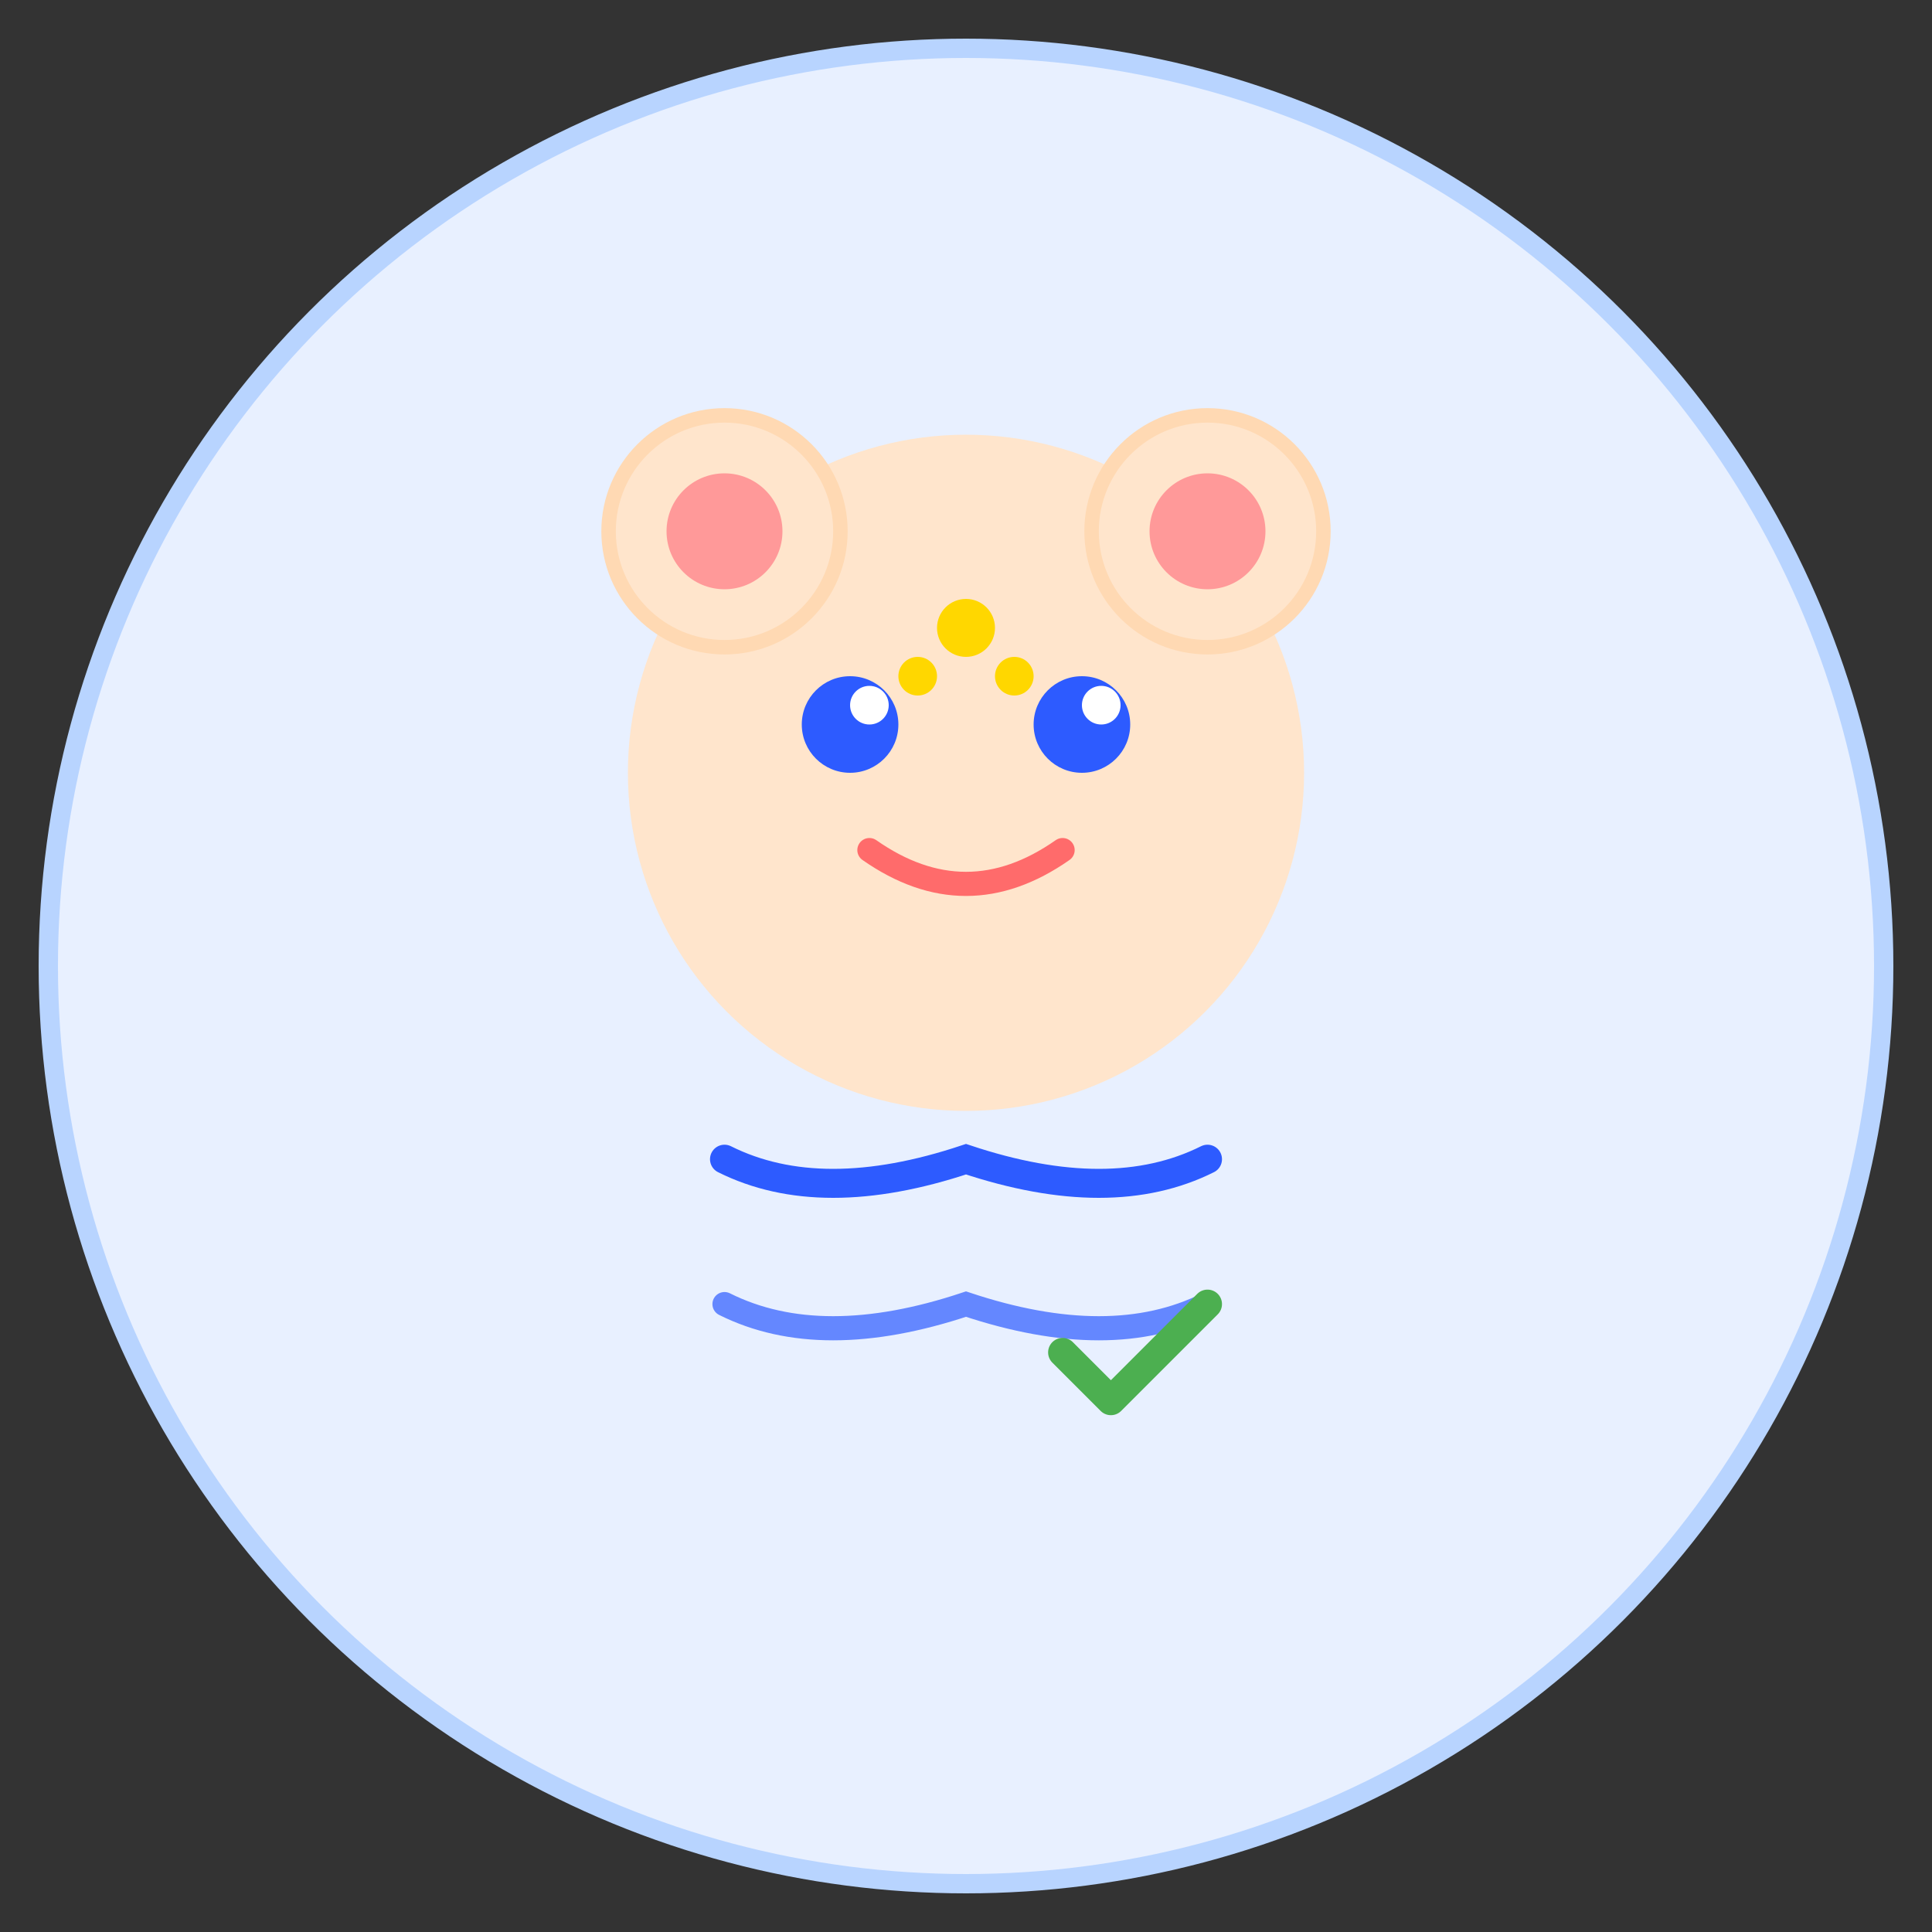 <svg xmlns="http://www.w3.org/2000/svg" viewBox="0 0 200 200" width="200" height="200">
  <rect x="0" y="0" width="200" height="200" fill="#333333" stroke="none"/>
  <!-- Background circle -->
  <circle cx="100" cy="100" r="95" fill="#E8F0FF" stroke="#B8D4FF" stroke-width="2"/>
  
  <!-- Head -->
  <circle cx="100" cy="80" r="35" fill="#FFE5CC"/>
  
  <!-- Ears -->
  <circle cx="75" cy="55" r="12" fill="#FFE5CC" stroke="#FFD9B3" stroke-width="1.5"/>
  <circle cx="125" cy="55" r="12" fill="#FFE5CC" stroke="#FFD9B3" stroke-width="1.5"/>
  <circle cx="75" cy="55" r="6" fill="#FF9999"/>
  <circle cx="125" cy="55" r="6" fill="#FF9999"/>
  
  <!-- Eyes -->
  <circle cx="88" cy="75" r="5" fill="#2D5BFF"/>
  <circle cx="112" cy="75" r="5" fill="#2D5BFF"/>
  <circle cx="90" cy="73" r="2" fill="white"/>
  <circle cx="114" cy="73" r="2" fill="white"/>
  
  <!-- Smile -->
  <path d="M 90 88 Q 100 95 110 88" stroke="#FF6B6B" stroke-width="2.5" fill="none" stroke-linecap="round"/>
  
  <!-- Brain/Sparkle symbol on head -->
  <circle cx="100" cy="65" r="3" fill="#FFD700"/>
  <circle cx="95" cy="70" r="2" fill="#FFD700"/>
  <circle cx="105" cy="70" r="2" fill="#FFD700"/>
  
  <!-- Body/Tech waves -->
  <path d="M 75 120 Q 85 125 100 120 Q 115 125 125 120" stroke="#2D5BFF" stroke-width="3" fill="none" stroke-linecap="round"/>
  <path d="M 75 135 Q 85 140 100 135 Q 115 140 125 135" stroke="#2D5BFF" stroke-width="2.5" fill="none" stroke-linecap="round" opacity="0.7"/>
  
  <!-- Checkmark (for verified/complete) -->
  <path d="M 110 140 L 115 145 L 125 135" stroke="#4CAF50" stroke-width="3" fill="none" stroke-linecap="round" stroke-linejoin="round"/>
</svg>
